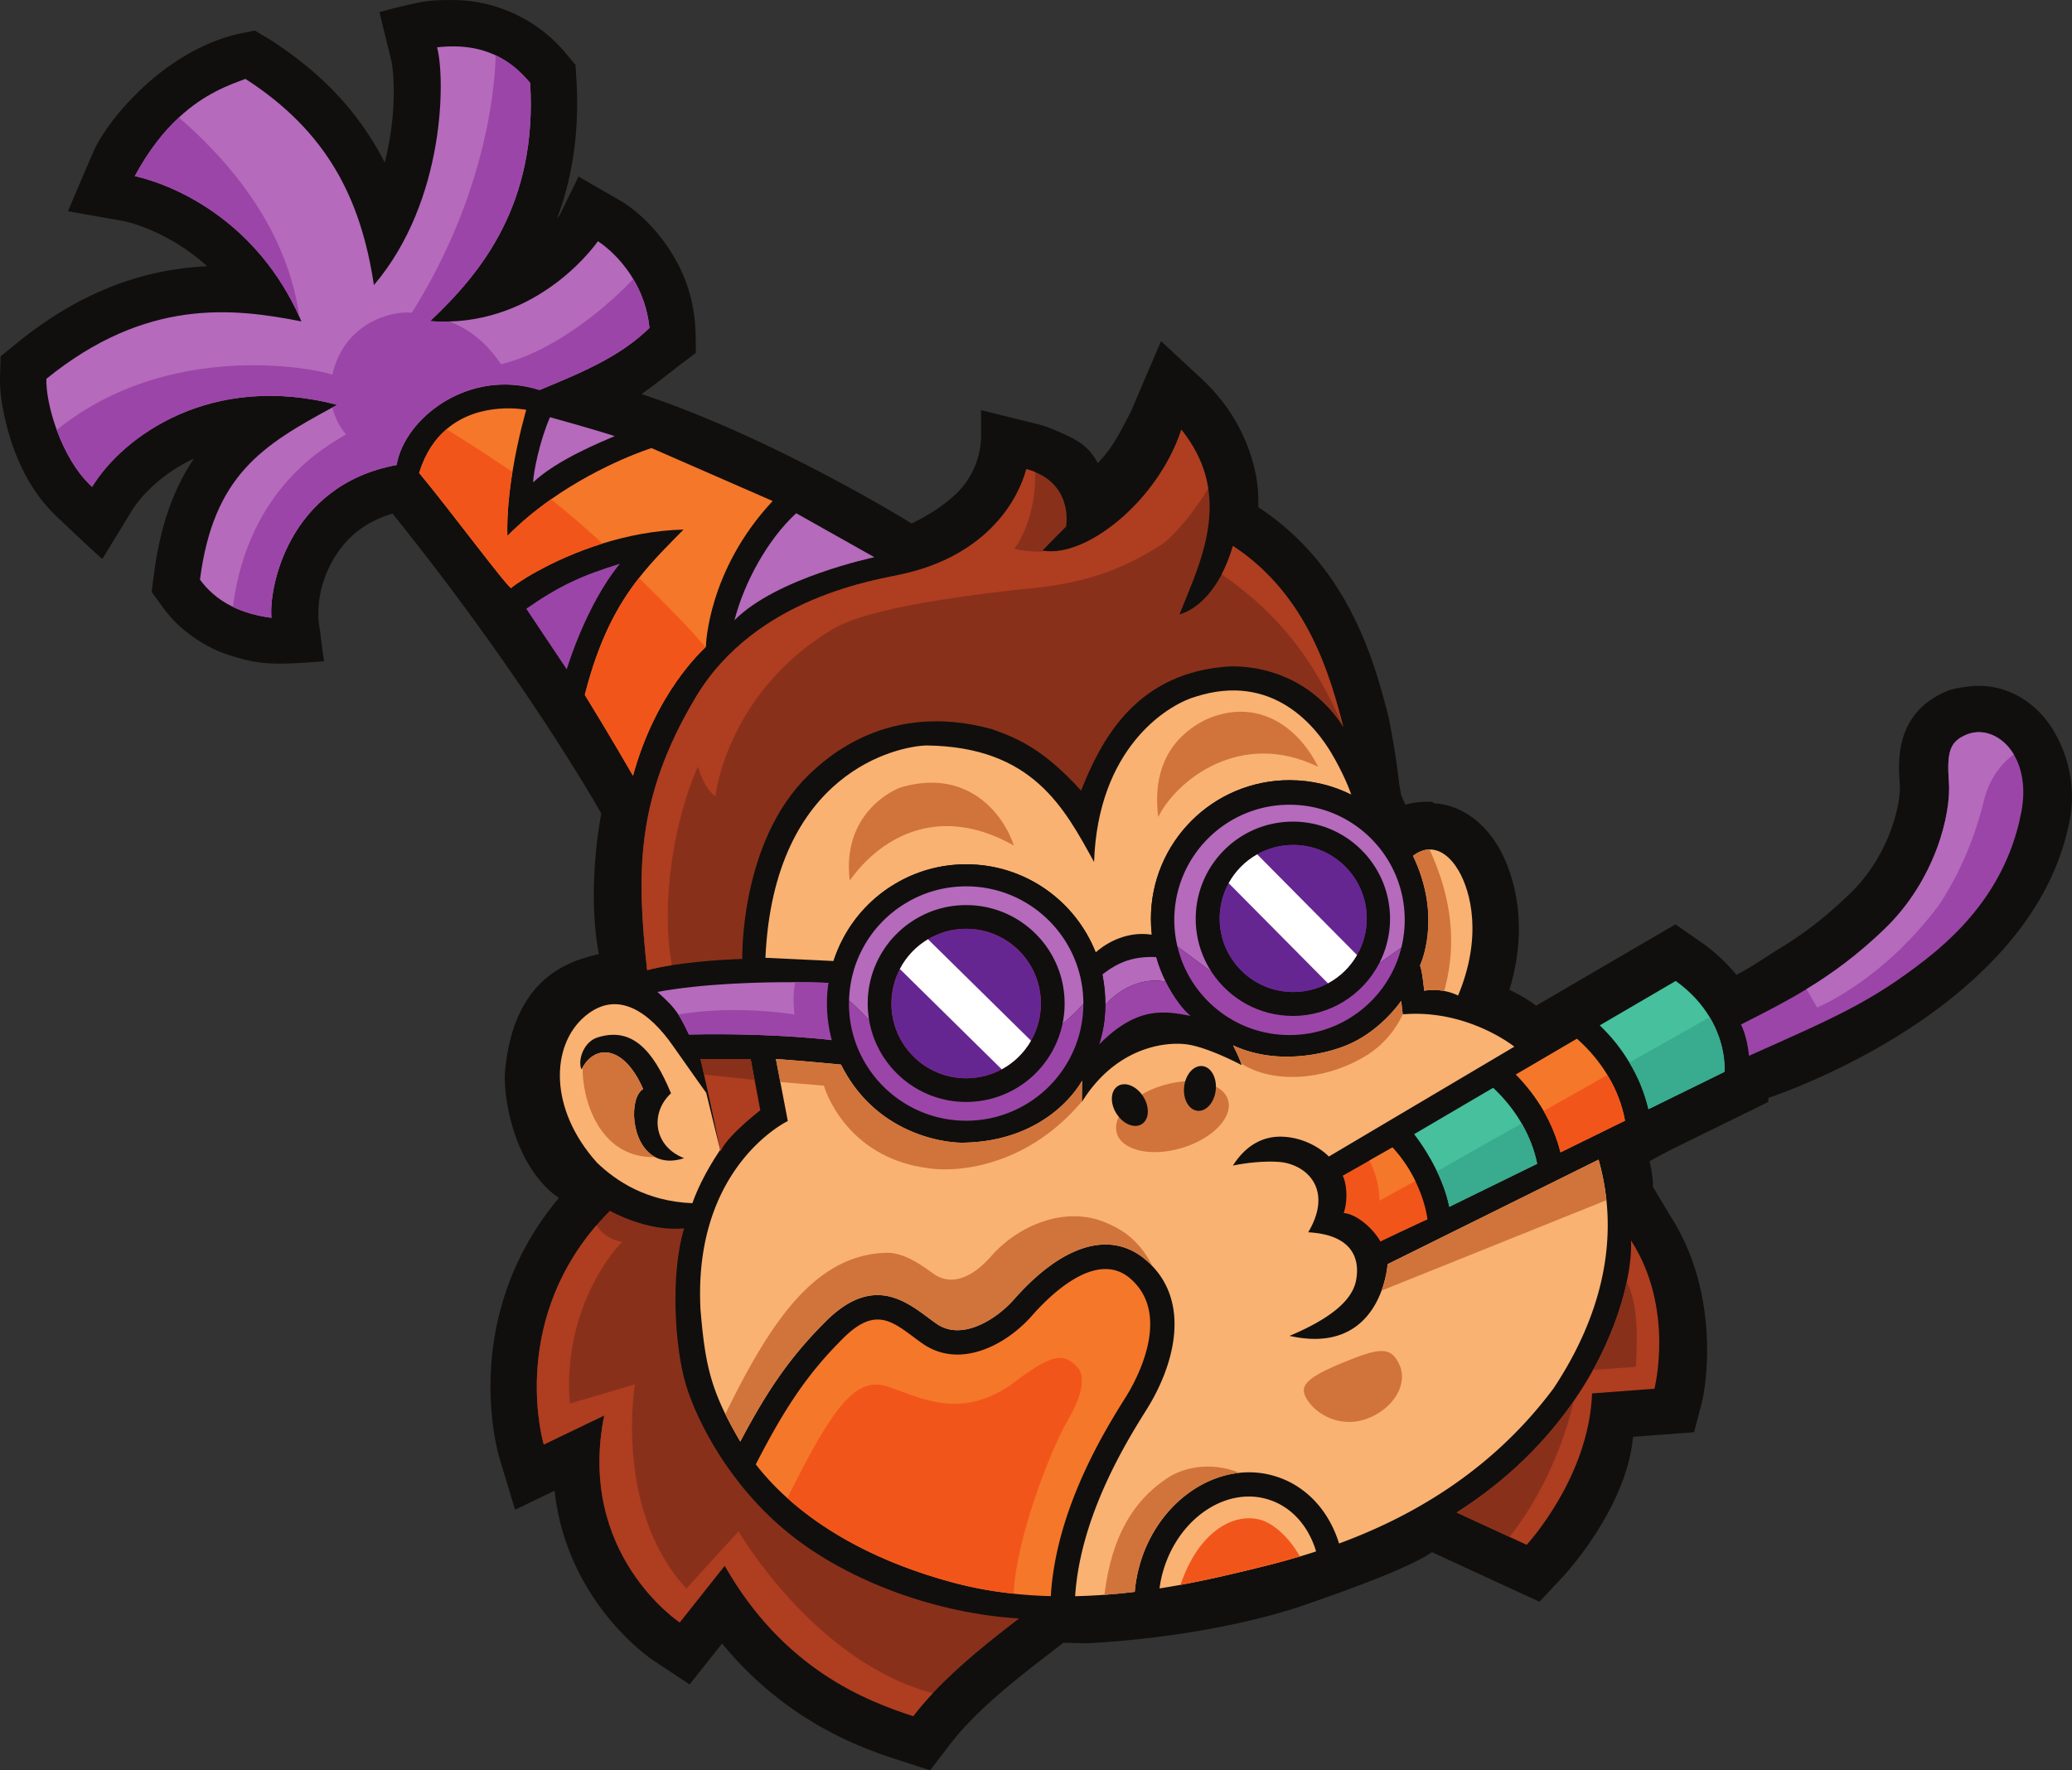 <?xml version="1.0" encoding="UTF-8"?>
<svg data-bbox="0 0.084 3921.162 3350.863" xmlns="http://www.w3.org/2000/svg" viewBox="0 0 3921.253 3350.947" height="3350.947" width="3921.253" data-type="ugc">
    <rect x="0" y="0" width="3921.253" height="3350.947" fill="#333333" stroke="none"/>
    <g>
        <path d="M3886.556 1383.383c-35.826-60.145-98.544-92.971-163.45-83.651-11.092 1.586-25.692 3.48-36.185 7.466l-1.986.747c-98.318 41.239-93.038 131.903-89.612 175.955 2.614 34.333-17.372 133.637-94.93 208.248-41.373 39.8-81.932 72.465-130.85 102.131-28.64 17.466-53.613 35.666-83.478 50.946-17.947-22.133-39.186-42.146-63.586-59.679l-51.772-35.852-263.913 154.076c-4.947-4.907-24.053-17.586-50.225-30.386 43.292-142.023-3.494-240.554-20.28-269.393-29.6-50.692-73.998-80.772-122.837-83.585-.693-.813-1.306-1.64-1.986-2.4-29.466-2.186-51.932 5.213-51.932 5.213l-7.947-18.773-3.573-20.412a1064 1064 0 0 0-3.627-29.186c-7.533-55.492-17.266-100.784-17.266-100.784-3.56-13.773-7.6-29.253-12.4-45.973-28.906-102.077-84.878-250.54-233.207-347.964-.134-15.213-.2-33-2.667-48.679-.093-.547-.173-1.093-.266-1.627-11.854-74.024-49.2-141.596-104.171-192.541l-77.252-71.585-57.052 133.783c-24.386 46.572-34.999 68.158-62.545 97.144-17.946-33.772-40.105-45.359-84.37-63.798-8.774-3.693-18.16-6.92-27.947-9.587l-108.664-26.946.24 45.36c.227 42.971-16.906 84.437-48.239 113.85-19.332 18.146-46.118 37.332-83.264 55.385 0 0-260.807-162.17-511.22-244.98 27.439-19.507 42.928-32.2 76.973-58.48l25.757-19.439-.233-28.906c-.319-39.585-7.261-79.038-22.48-115.583a307 307 0 0 0-20.493-40.48c-38.09-63.784-87.076-95.637-96.53-101.397l-82.238-47.372-35.465 72.452c-.41.613-2.054 2.866-4.864 6.44 27.062-72.759 42.546-158.957 36.38-261.447l-1.782-28.973-18.703-22.266c-.206-.213-.343-.413-.548-.613-2.604-3.094-5.276-6.107-8.016-9.12C1009.855 33.59 934.15.084 857.212.084c-13.016 0-29.665.067-43.298 1.44-30.35 3.08-95.847 21.44-95.847 21.44l21.719 88.45C745.95 134.708 751.5 217.88 728 307.705c-47.545-93.867-118.043-168.825-215.945-232.05l-30.351-18.093c0 .893-24.869 5.346-26.72 5.76-74.196 15.892-143.597 61.171-196.557 113.93-29.94 29.866-57.275 62.958-77.212 100.438-5.343 10-52.342 122.09-52.684 122.09l106.876 18.906c18.841 4.387 89.133 23.973 156.617 85.291-128.937 5.96-246.777 53.506-359.477 144.97L1.169 674.44.072 714.786c-.547 20.693 2.056 41.52 6.03 61.865 14.318 73.652 44.874 147.17 99.889 199.782 6.988 6.64 86.735 82.558 87.83 81.251l55.289-90.357c17.95-29.4 57.617-71.185 118.113-99.411-36.243 53.292-63.441 122.77-75.705 217.928l-4.521 34.599 20.553 28.226c6.92 9.453 14.387 18.493 22.608 26.92 2.535 2.546 5.002 5.146 7.674 7.612 26.239 24.186 59.603 45.146 93.655 56.105 58.645 18.84 83.376 20.147 181.622 12.4 0-4.106-1.166-8.56-1.714-12.666-1.233-9.533-2.534-19.12-3.768-28.64-.41-2.88-.753-5.826-1.165-8.706 0-6.093-1.85-12.466-2.602-18.56-4.248-34.879 1.576-69.544 15.551-101.677 12.812-29.453 31.995-56.172 57.344-75.971 19.594-15.347 42.203-26.386 66.045-33.373 253.164 314.099 395.102 567.613 395.102 567.613-16.169 89.757-19.465 188.088-4.521 265.966-41.93 11.44-159.015 32.813-177.238 218.622-5.276 40.625 12.4 181.208 101.532 243.273-189.638 226.368-115.783 481.148-112.495 491.975l29.597 98.117 74.746-35.972c23.43 210.675 180.389 317.005 188.542 322.339l67.072 44.265 61.389-77.425c125.37 152.716 272.74 200.675 334.671 220.821l59.052 19.24 37.76-49.319c7.8-10.28 16.986-21.172 27.332-32.479l4.107-4.32c47.892-51.105 108.45-97.824 152.65-131.943l30.278-23.36h1.374l41.492.947.067.027s210.048-7.36 398.136-67.239c99.798-34.159 212.488-75.144 256.62-105.224h.027l109.89 50.692 93.585 43.026 44.812-47.959c4.934-5.266 120.37-130.717 132.09-264.167l115.57-8.64 15.414-58.985c1.986-7.746 41.865-192.315-61.172-351.804l-32-53.505c.614-11.787-2.946-33.093-6.506-48.786l36.586-19.733c85.358-41.852 143.863-70.625 143.863-70.625l44.052-21.652.694-7.947s191.142-62.105 351.524-192.928c115.064-93.851 194.129-204.115 218.595-333.392 11.64-62.012-2.64-121.17-30.533-168.25" fill="#100f0d"/>
        <path d="M1229.159 620.655c-52.343 50.559-113.592 78.998-208.069 117.57-132.158-42.132-255.065 51.933-270.549 141.944-207.04 38.439-242.118 235.554-236.774 289.26-29.664-3.907-53.644-11.307-73.033-20.76-30.075-14.52-49.326-33.773-62.275-51.586 25.554-198.141 119.277-254.593 250.544-325.778 3.083-1.64 6.166-3.28 9.249-5-236.842-62.065-404.557 58.105-463.956 155.25-29.597-26.853-52.274-67.692-66.935-107.771-13.428-36.72-20.21-72.758-19.594-96.731C276.309 564.07 440.46 582.696 570.426 608.389c-1.164-2.733-2.398-5.48-3.563-8.147C487.803 424.3 340.778 353.05 255.14 333.25c26.857-49.532 55.493-85.011 83.446-110.917 49.053-45.626 95.779-61.732 125.923-73.025 153.807 99.33 218.276 225.328 243.145 390.364 136.611-160.93 134.83-395.71 119.416-450.11 47.272-5.412 83.103 2.054 110.85 15.067 29.938 13.986 50.423 34.533 65.428 52.346 13.633 226.5-89.613 357.217-189.433 450.868 12.468.894 24.596 1.16 36.38.76 181.484-5.346 281.236-152.036 281.236-152.036s37.955 23.093 66.799 71.398c14.66 24.386 26.924 55.146 30.83 92.691" fill="#b56abc"/>
        <path d="M1462.297 948.34c-123.317 131.744-126.397 274.594-126.397 275.9 0 .067-.213.267-.613.68-7.884 8.093-94.207 85.985-137.369 243.354 0 0-46.245-80.291-91.188-153.05 26.787-105.103 62.207-169.769 102.56-221.22 26.378-33.72 54.81-61.666 84.338-91.678-55.495 1.506-107.7 12.2-153.329 26.452-101.326 31.506-170.523 80.425-172.578 84.132-2.946 5.346-117.085-149.01-174.497-217.662 11.715-38.025 30.35-64.465 51.726-82.758 63.509-54.612 150.997-36.732 150.997-36.732s-15.484 51.932-26.171 117.504c-6.165 38.359-10.756 81.251-9.592 121.197 26.24-26.52 54.536-49.599 82.557-69.332 96.395-67.758 190.254-97.01 190.254-97.01z" fill="#f5772a"/>
        <path d="M2557.376 1504.247c-35.212-17.613-74.945-27.48-116.944-27.48-144.903 0-262.326 117.424-262.326 262.327 0 10.146.546 20.213 1.706 30.08-54.598-8.227-94.81 23.292-106.25 33.505-38.573-97.638-133.81-166.69-245.074-166.69-49.186 0-95.158 13.427-134.557 37-41.986 24.866-76.518 61.238-99.13 104.744-6.92 13.16-12.747 26.933-17.334 41.319l-128.93-6.107c16.093-352.684 251.767-400.71 305.006-401.883 201.075 2.333 260.82 118.877 316.992 220.608 7.133-214.101 136.343-296.313 191.088-312.619 147.57-47.879 229.301 57.825 258.14 106.61 22 37.2 33.44 66.666 37.613 78.586" fill="#f9b272"/>
        <path d="M1580.347 1969.435s-111.464-14.733-276.512-11.24c-7.947-16.653-13.77-28.16-20.074-37.892-9.522-14.653-19.935-25.213-39.667-42.812 87.557-15.96 193.27-18.64 260.815-18.36 41.252.2 68.305 1.507 68.305 1.507z" fill="#b56abc"/>
        <path d="M1580.347 1969.435s-111.464-14.733-276.512-11.24c-7.947-16.653-13.77-28.16-20.074-37.892 29.186-5.2 110.577-16.026 219.721-.2-2.88-25.893-1.586-45.84 1.427-60.972 41.252.2 68.305 1.507 68.305 1.507z" fill="#9c45a8"/>
        <path d="M2206.158 1858.051c-7.293-14.626-13.653-30.466-17.906-46.466-41.812-1.586-70.278 8.094-102.024 32.973 0 0 5.36 25.346 5.373 57.652 29.626-33.626 73.172-52.385 114.557-44.159" fill="#b56abc"/>
        <path d="M2206.158 1858.051c-41.385-8.226-84.931 10.533-114.557 44.159.013 24.36-3.013 52.665-13.693 77.078 73.865-76.518 127.317-65.425 175.436-56.319-13.267-10.12-32.226-34.919-47.186-64.918" fill="#9c45a8"/>
        <path d="M2586.562 1738.547c0 25.213-6.706 48.852-18.426 69.199-12.947 22.532-32 41.172-55.012 53.505-19.533 10.48-41.932 16.44-65.705 16.44-76.865 0-139.21-62.279-139.21-139.144 0-24.252 6.16-46.999 17.053-66.865 12.546-22.812 31.306-41.785 53.985-54.532 20.146-11.373 43.44-17.813 68.172-17.813 76.865 0 139.143 62.346 139.143 139.21" fill="#662692"/>
        <path d="M2440.432 1959.222c-120.437 0-218.074-97.558-218.074-218.008 0-120.37 97.637-217.995 218.074-217.995 120.37 0 217.995 97.625 217.995 217.995 0 120.45-97.624 218.008-217.995 218.008m116.944-454.975c-35.212-17.613-74.945-27.48-116.944-27.48-144.903 0-262.326 117.424-262.326 262.327 0 10.146.546 20.213 1.706 30.08 14.933 130.65 125.93 232.247 260.62 232.247 144.837 0 262.26-117.49 262.26-262.327 0-102.837-59.198-191.902-145.316-234.847" fill="#100f0d"/>
        <path d="M2586.562 1738.547c0 25.213-6.706 48.852-18.426 69.199-12.947 22.532-32 41.172-55.012 53.505-19.533 10.48-41.932 16.44-65.705 16.44-76.865 0-139.21-62.279-139.21-139.144 0-24.252 6.16-46.999 17.053-66.865 12.546-22.812 31.306-41.785 53.985-54.532 20.146-11.373 43.44-17.813 68.172-17.813 76.865 0 139.143 62.346 139.143 139.21" fill="#662692"/>
        <path d="M2568.136 1807.746c-12.947 22.532-32 41.172-55.012 53.505-19.533 10.48-41.932 16.44-65.705 16.44-76.865 0-139.21-62.279-139.21-139.144 0-24.252 6.16-46.999 17.053-66.865 12.546-22.812 31.306-41.785 53.985-54.532 20.146-11.373 43.44-17.813 68.172-17.813 76.865 0 139.143 62.346 139.143 139.21 0 25.213-6.706 48.852-18.426 69.199m-121.397-252.527c-101.544 0-183.822 82.344-183.822 183.875s82.278 183.889 183.822 183.889c101.597 0 183.875-82.358 183.875-183.889s-82.278-183.875-183.875-183.875" fill="#100f0d"/>
        <path d="M2586.562 1738.547c0 25.213-6.706 48.852-18.426 69.199-12.947 22.532-32 41.172-55.012 53.505-19.533 10.48-41.932 16.44-65.705 16.44-76.865 0-139.21-62.279-139.21-139.144 0-24.252 6.16-46.999 17.053-66.865 12.546-22.812 31.306-41.785 53.985-54.532 20.146-11.373 43.44-17.813 68.172-17.813 76.865 0 139.143 62.346 139.143 139.21" fill="#662692"/>
        <path d="M1969.964 1899.543c0 25.626-6.773 49.612-18.773 70.372-13.013 22.813-32.266 41.585-55.425 54.119-20 10.826-42.959 16.986-67.278 16.986-78.172 0-141.544-63.372-141.544-141.477 0-23.626 5.76-45.892 16.04-65.425 12.12-23.36 30.693-42.879 53.225-56.238 21.173-12.68 45.84-19.88 72.279-19.88 78.104 0 141.476 63.372 141.476 141.543" fill="#ec1d27"/>
        <path d="M1969.964 1899.543c0 25.626-6.773 49.612-18.773 70.372-13.013 22.813-32.266 41.585-55.425 54.119-20 10.826-42.959 16.986-67.278 16.986-78.172 0-141.544-63.372-141.544-141.477 0-23.626 5.76-45.892 16.04-65.425 12.12-23.36 30.693-42.879 53.225-56.238 21.173-12.68 45.84-19.88 72.279-19.88 78.104 0 141.476 63.372 141.476 141.543" fill="#ec1d27"/>
        <path d="M1969.964 1899.543c0 25.626-6.773 49.612-18.773 70.372-13.013 22.813-32.266 41.585-55.425 54.119-20 10.826-42.959 16.986-67.278 16.986-78.172 0-141.544-63.372-141.544-141.477 0-23.626 5.76-45.892 16.04-65.425 12.12-23.36 30.693-42.879 53.225-56.238 21.173-12.68 45.84-19.88 72.279-19.88 78.104 0 141.476 63.372 141.476 141.543" fill="#ec1d27"/>
        <path d="M2020.87 2009.847c-20.413 35.773-50.626 65.159-86.945 84.825-31.306 16.986-67.278 26.652-105.437 26.652-122.49 0-221.835-99.344-221.835-221.78 0-36.986 9.04-71.932 25.146-102.558 18.973-36.586 48.092-67.212 83.438-88.105 33.16-19.866 71.812-31.172 113.25-31.172 122.438 0 221.768 99.344 221.768 221.834 0 40.16-10.613 77.772-29.386 110.304m52.692-207.168c-38.572-97.638-133.81-166.69-245.073-166.69-49.186 0-95.158 13.427-134.557 37-41.986 24.866-76.518 61.238-99.13 104.744-6.92 13.16-12.747 26.933-17.334 41.319-8.146 25.346-12.533 52.412-12.533 80.491 0 145.45 118.037 263.5 263.554 263.5 45.292 0 88.037-11.506 125.316-31.652 43.093-23.36 78.985-58.305 103.171-100.784 22.333-38.64 35.013-83.305 35.013-131.064 0-34.186-6.507-66.931-18.427-96.864" fill="#100f0d"/>
        <path d="M1951.191 1969.915c-13.013 22.813-32.266 41.585-55.425 54.119-20 10.826-42.959 16.986-67.278 16.986-78.172 0-141.544-63.372-141.544-141.477 0-23.626 5.76-45.892 16.04-65.425 12.12-23.36 30.693-42.879 53.225-56.238 21.173-12.68 45.84-19.88 72.279-19.88 78.104 0 141.476 63.372 141.476 141.543 0 25.626-6.773 49.612-18.773 70.372M1828.488 1713.2c-34.8 0-67.279 9.453-95.158 26.173-29.666 17.6-54.119 43.292-70.092 74.051-13.493 25.693-21.092 55.026-21.092 86.118 0 102.838 83.438 186.289 186.342 186.289 32.065 0 62.278-8.16 88.584-22.4 30.493-16.452 55.839-41.185 72.972-71.251 15.826-27.346 24.732-58.852 24.732-92.638 0-102.904-83.451-186.342-186.288-186.342" fill="#100f0d"/>
        <path d="M1969.964 1899.543c0 25.626-6.773 49.612-18.773 70.372-13.013 22.813-32.266 41.585-55.425 54.119-20 10.826-42.959 16.986-67.278 16.986-78.172 0-141.544-63.372-141.544-141.477 0-23.626 5.76-45.892 16.04-65.425 12.12-23.36 30.693-42.879 53.225-56.238 21.173-12.68 45.84-19.88 72.279-19.88 78.104 0 141.476 63.372 141.476 141.543" fill="#662692"/>
        <path d="M1642.146 1899.543c0-31.092 7.6-60.425 21.092-86.118 15.973-30.759 40.426-56.451 70.092-74.051 27.88-16.72 60.358-26.173 95.158-26.173 102.837 0 186.288 83.438 186.288 186.342a187 187 0 0 1-3.96 38.24c14.64-11.814 27.36-23.973 39.426-37.68 0-.186.013-.373.013-.56 0-122.49-99.33-221.834-221.767-221.834-41.44 0-80.092 11.306-113.25 31.172-35.347 20.893-64.466 51.52-83.439 88.105-15.266 29.04-24.08 61.972-24.973 96.824 12.627 10.96 25.267 23.986 37.893 36.506-1.667-10.013-2.573-20.28-2.573-30.773" fill="#b56abc"/>
        <path d="M2010.816 1937.782a183.5 183.5 0 0 1-20.772 54.399c-17.133 30.066-42.48 54.799-72.972 71.252-26.306 14.24-56.519 22.399-88.584 22.399-92.411 0-169.09-67.318-183.77-155.516-12.625-12.52-25.265-25.546-37.892-36.506-.053 1.92-.173 3.813-.173 5.733 0 122.437 99.344 221.781 221.835 221.781 38.159 0 74.131-9.666 105.437-26.652 36.32-19.666 66.532-49.052 86.944-84.825 18.68-32.386 29.28-69.811 29.373-109.744-12.066 13.707-24.786 25.866-39.426 37.68" fill="#9c45a8"/>
        <path d="M1951.191 1969.915c-13.013 22.813-32.266 41.585-55.425 54.119l-192.782-189.916c12.12-23.36 30.693-42.879 53.225-56.238z" fill="#ffffff"/>
        <path d="M2586.562 1738.547c0 25.213-6.706 48.852-18.426 69.199-12.947 22.532-32 41.172-55.012 53.505-19.533 10.48-41.932 16.44-65.705 16.44-76.865 0-139.21-62.279-139.21-139.144 0-24.252 6.16-46.999 17.053-66.865 12.546-22.812 31.306-41.785 53.985-54.532 20.146-11.373 43.44-17.813 68.172-17.813 76.865 0 139.143 62.346 139.143 139.21" fill="#662692"/>
        <path d="M2568.136 1807.746c-12.947 22.532-32 41.172-55.012 53.505l-187.862-189.569c12.546-22.812 31.306-41.785 53.985-54.532z" fill="#ffffff"/>
        <path d="M2262.917 1739.094c0-101.53 82.278-183.875 183.822-183.875 101.597 0 183.875 82.344 183.875 183.875 0 30.44-7.44 59.132-20.533 84.411l41.986-29.932a218.5 218.5 0 0 0 6.36-52.36c0-120.37-97.624-217.994-217.995-217.994-120.437 0-218.074 97.625-218.074 217.995 0 17.293 2.08 34.08 5.88 50.212l64.585 48.145c-18.893-28.879-29.906-63.385-29.906-100.477" fill="#b56abc"/>
        <path d="M2610.081 1823.505c-30.585 59.079-92.21 99.478-163.342 99.478-64.452 0-121.104-33.2-153.916-83.412l-64.585-48.145c22.68 96.21 109.037 167.796 212.194 167.796 102.331 0 188.182-70.518 211.635-165.65z" fill="#9c45a8"/>
        <path d="M1928.512 3063.488c-48.292 37.265-111.117 85.97-163.05 141.33h-.066c-13.16 14.119-25.693 28.639-37.066 43.505-89.891-29.253-245.474-89.198-356.804-284.793l-85.16 107.344s-195.6-129.063-142.847-391.67l-114.413 55.012s-66.66-220.941 99.547-414.763c7.879-9.32 16.442-18.573 25.486-27.68 0 0 70.018 40.36 140.585 33.293-27.062 90.438-17.06 228.9 3.63 296.86 20.69 68.038 82.211 189.914 195.182 280.966 112.984 91.117 280.353 151.41 434.976 160.596" fill="#89301b"/>
        <path d="M1765.396 3204.817c-13.16 14.12-25.693 28.64-37.066 43.506-89.891-29.253-245.474-89.198-356.804-284.793l-85.16 107.344s-195.6-129.063-142.847-391.67l-114.413 55.012s-66.66-220.941 99.547-414.763c15.346 23.093 37.955 29.932 48.916 31.039-28.842 28.973-112.562 140.783-99.272 306.246l123.32-36.386s-40.49 236.847 97.355 386.47l98.726-108.184s143.797 247.54 367.698 306.18" fill="#af3d20"/>
        <path d="M2909.047 2202.842a131435 131435 0 0 1-166.276 81.465c-4.733-23.84-13.573-46.932-23.292-67.212-19.733-41.039-43.24-70.291-43.24-70.291s64.746-38.026 149.504-87.758c21.786 20.28 39.932 43.159 53.985 67.478 14.106 24.32 23.973 50.079 29.32 76.318" fill="#46c09d"/>
        <path d="M3075.323 2121.244c-37.892 18.64-79.265 38.92-122.09 59.959-6.787-27-17.466-53.372-31.853-78.251-14.253-24.72-31.999-47.946-52.825-69.052 37.479-21.92 77.078-45.212 115.717-67.825 23.226 20.413 42.679 43.706 57.759 68.718 16.573 27.266 27.946 56.585 33.292 86.451" fill="#f5772a"/>
        <path d="M3263.518 2028.833s-58.505 28.773-143.796 70.625c-7.066-30.479-19.186-60.358-36.04-88.238-15.079-25.346-33.985-49.118-56.184-70.424 56.798-33.226 108.45-63.439 143.81-83.998 30.145 21.652 50.491 45.625 64.264 68.585 32.546 54.465 27.946 103.45 27.946 103.45" fill="#46c09d"/>
        <path d="M2879.728 2126.524c14.106 24.32 23.973 50.079 29.32 76.318a131435 131435 0 0 1-166.277 81.465c-4.733-23.84-13.573-46.932-23.292-67.212z" fill="#39ab8e"/>
        <path d="M3042.03 2034.793c16.574 27.266 27.947 56.585 33.293 86.451-37.892 18.64-79.265 38.92-122.09 59.959-6.787-27-17.466-53.372-31.853-78.251z" fill="#f2551a"/>
        <path d="M3263.518 2028.833s-58.505 28.773-143.796 70.625c-7.066-30.479-19.186-60.358-36.04-88.238l151.89-85.837c32.546 54.465 27.946 103.45 27.946 103.45" fill="#39ab8e"/>
        <path d="M2130.893 2643.778c-38.012 60.572-132.49 211.288-142.223 377.43a841 841 0 0 1-70.158-4.586c-38.639-4.107-77.625-11.026-116.397-21.52-140.65-38.025-242.18-96.664-311.926-159.355-23.439-21.027-43.305-42.546-59.878-63.919 58.372-113.73 101.397-174.702 164.77-238.14 58.704-58.72 90.29-35.28 133.93-2.88 5.759 4.32 11.439 8.56 17.199 12.533 68.238 47.545 155.182 5.693 207.114-53.36 34.453-39.198 121.464-124.49 185.116-70.437 82.691 70.225 8.213 199.101-7.547 224.234" fill="#f5772a"/>
        <path d="M2490.724 2936.597a1173 1173 0 0 1-30.626 9.52c-30.079 8.973-57.345 15.973-80.704 21.653-40.292 9.866-89.691 21.92-145.383 32.132a1794 1794 0 0 1-39.6 6.72c1.574-12.546 4.32-25.146 8.294-37.759 25.613-81.731 92.958-136.196 160.783-136.196a122.8 122.8 0 0 1 37.065 5.693c37.48 11.706 67.345 40.559 84.132 81.184 2.333 5.547 4.32 11.307 6.04 17.053" fill="#f9b272"/>
        <path d="M2460.098 2946.117c-30.079 8.973-57.345 15.973-80.704 21.653-40.292 9.866-89.691 21.92-145.383 32.132 33.026-96.184 89.744-126.13 129.477-126.13 8.426 0 16.72 1.307 24.732 3.774 15.427 4.866 46.32 23.839 71.878 68.571" fill="#f2551a"/>
        <path d="M2940.086 2627.952c-120.583 161.822-277.206 246.234-405.936 293.646a217 217 0 0 0-7.053-19.666c-22.133-53.372-62.132-91.531-112.77-107.358-22.68-7.12-45.826-9.173-68.652-6.786-81.038 8.506-157.223 73.038-186.756 167.302-6.026 19.4-9.8 38.853-11.373 58.039-18.706 2.253-37.879 4.173-57.412 5.546a1025 1025 0 0 1-55.425 2.667c9.867-153.463 99.211-295.82 135.103-353.165 52.826-84.197 81.532-197.381 11.24-271.446a171 171 0 0 0-12.88-12.2c-66.665-56.585-157.582-29.172-249.313 75.158-32.48 36.866-98.251 79.612-146.41 45.972-5.347-3.693-10.693-7.666-16.093-11.706-45.159-33.506-106.957-79.478-193.755 7.32-62.892 62.905-106.464 122.85-161.623 227.394-11.093-18.973-20.413-36.039-28.292-52.132-32.133-65.638-39.87-113.664-46.996-197.728-14.25-271.513 165.246-356.871 165.246-356.871l-14.173-73.852-8.36-43.572s52.479 3.627 123.184 10.613c63.158 126.81 186.622 147.916 230.047 147.85 166.756-2.267 226.235-117.57 226.235-117.57l-.414 39.332v1.093c.894-1.507 1.854-2.947 2.8-4.387 6.107-9.52 12.48-18.226 18.987-26.106 0 0 .066 0 .066-.066 62.692-76.118 142.37-83.718 178.476-78.172 40.559 6.174 102.077 38.986 102.077 38.986s-.213-.893-.96-3.013c-1.506-4.52-5.48-14.8-15.28-34.333 94.958 43.986 195.53 7.267 208.409 2.267 68.851-25.346 109.69-86.531 109.69-86.531l3.014 25.492h.133c122.37-10.28 211.021 61.239 211.021 61.239l-351.058 207.941s-28.972-31.652-79.81-36.999c-50.906-5.346-82.825 24.253-101.745 54.119 44.946-9.173 81.331-8.28 95.784-5.893 50.292 8.84 91.731 56.452 46.72 132.156 85.237 4.734 98.25 51.733 90.504 91.398-7.667 39.6-52.346 73.652-125.85 104.69 111.53 24.934 156.342-37.412 174.155-85.717 10-27.266 11.44-50.012 11.44-50.012l399.283-197.848c7.4 26.159 12.2 51.718 14.866 76.731 15.613 148.796-46.105 274.926-100.09 356.178" fill="#f9b272"/>
        <path d="M2654.867 1919.97c-12.88 27.199-35.412 58.705-74.812 81.45-77.558 44.746-172.102 49.466-231.154 11.654-1.506-4.52-5.48-14.8-15.28-34.333 94.958 43.986 195.53 7.267 208.409 2.267 68.851-25.346 109.69-86.531 109.69-86.531l3.014 25.492z" fill="#d0743c"/>
        <path d="m2047.869 2045.406-.414 39.333c-99.957 119.477-228.554 135.516-289.526 126.676-160.862-20.079-198.755-156.409-198.755-156.409l-82.41-6.92-8.36-43.572s52.478 3.627 123.183 10.613c63.158 126.81 186.622 147.916 230.047 147.85 166.756-2.267 226.235-117.57 226.235-117.57" fill="#d0743c"/>
        <path d="M2324.102 2082.165c9.786 32.76-29.413 73.399-87.545 90.771s-113.183 4.894-122.97-27.866c-9.8-32.759 29.4-73.398 87.531-90.757 58.132-17.373 113.184-4.893 122.984 27.852" fill="#d0743c"/>
        <path d="M1438.87 2101.658s-63.024 48.372-75.424 78.038c-10.213-51.665-23.373-111.197-31.11-145.863a5546 5546 0 0 0-6.646-29.319h94.954l7.467 39.666z" fill="#af3d20"/>
        <path d="m1428.111 2044.18-95.775-10.347a5546 5546 0 0 0-6.646-29.319h94.954z" fill="#89301b"/>
        <path d="m3040.177 2271.774-425.589 171.129c10-27.266 11.44-50.012 11.44-50.012l399.283-197.848c7.4 26.159 12.2 51.718 14.866 76.731" fill="#d0743c"/>
        <path d="M2537.537 2580.846c73.491-30.599 95.664-33.852 111.783 4.587 14.773 35.252-12.426 80.731-60.771 99.37-48.36 18.627-91.545-4.84-110.011-28.839-21.733-28.239-16.306-43.759 58.999-75.118" fill="#d0743c"/>
        <path d="M2163.72 2075.792c12.466 19.933 11.146 43.24-2.934 52.039s-35.586-.24-48.052-20.173c-12.467-19.946-11.147-43.239 2.92-52.039 14.08-8.8 35.599.227 48.065 20.173" fill="#100f0d"/>
        <path d="M2300.73 2063.566c-2.6 23.373-18.094 40.825-34.587 38.986-16.506-1.84-27.772-22.28-25.159-45.653 2.6-23.372 18.093-40.825 34.586-38.985 16.506 1.84 27.772 22.28 25.16 45.652" fill="#100f0d"/>
        <path d="M2181.052 2396.73a171 171 0 0 0-12.88-12.199c-66.665-56.585-157.582-29.172-249.313 75.158-32.48 36.866-98.251 79.612-146.41 45.972-5.347-3.693-10.693-7.666-16.093-11.706-45.159-33.506-106.957-79.478-193.755 7.32-62.892 62.905-106.464 122.85-161.623 227.394-11.093-18.973-20.413-36.039-28.292-52.132 87.357-178.609 170.315-299.192 301.525-305.152 41.72-2.667 82.545 34.052 97.625 42.892 15.066 8.907 52.612 21.92 104.344-36.932 51.785-58.852 143.463-97.625 222.114-60.639 17.12 7.547 55.905 25.693 82.758 80.025" fill="#d0743c"/>
        <path d="M2020.523 2688.724c-34.253 59.198-99.131 229.58-102.011 327.898-38.639-4.107-77.625-11.026-116.397-21.52-140.65-38.025-242.18-96.664-311.926-159.355 85.572-173.396 129.757-230.941 189.089-211.355 62.065 20.56 133.05 62.212 229.434 0 82.838-63.439 101.744-63.439 127.784-39.186 26.026 24.253-.067 76.118-15.973 103.518" fill="#f2551a"/>
        <path d="M2345.675 2787.788c-81.038 8.506-157.223 73.038-186.756 167.302-6.026 19.4-9.8 38.853-11.373 58.039-18.706 2.253-37.879 4.173-57.412 5.546 10.28-82.758 37.813-165.729 116.13-218.888 28.013-20.279 81.385-35.425 139.41-12" fill="#d0743c"/>
        <path d="M2759.424 1884.41c-9.053-4.453-18.026-7.133-26.239-8.64-21.386-4.04-37.892-.48-37.892-.48s-3.974-40.278-7.947-47.545c7.947-18.293 37.746-101.317-13.226-207.795 10.413-8.013 21.04-11.986 31.452-12.053 20.133-.2 39.6 13.973 54.946 40.28 23.292 39.945 45.212 125.516-1.094 236.233" fill="#f9b272"/>
        <path d="M2733.185 1875.77c-21.386-4.04-37.892-.48-37.892-.48s-3.974-40.278-7.947-47.545c7.947-18.293 37.746-101.317-13.226-207.795 10.413-8.013 21.04-11.986 31.452-12.053 30.413 67.345 57.826 158.396 27.613 267.874" fill="#d0743c"/>
        <path d="M2701.452 2308.28s-5.96 2.066-89.064 41.665c-13.84-25.146-45.825-52.345-69.465-53.785 7.12-20.146 7.12-52.345-1.787-70.705 0 0 17.96-10.213 50.426-28.706 12.48-7.053 27.066-15.346 43.652-24.8a264.8 264.8 0 0 1 43.159 63.373c20 40.759 23.08 72.958 23.08 72.958" fill="#f2551a"/>
        <path d="m2678.373 2235.322-67.412 37.332s0-39.12-19.4-75.905c12.48-7.053 27.067-15.346 43.653-24.8a264.8 264.8 0 0 1 43.159 63.373" fill="#f5772a"/>
        <path d="M3825.518 1536.166c-20.146 106.464-78.105 199.368-181.01 279.806-102.903 80.425-171.475 109.677-334.47 182.435-4.107-39.599-15.347-59.118-15.347-59.118 41.866-21.306 82.758-41.866 124.21-67.078 47.826-29.04 96.264-64.265 147.57-113.65 95.784-92.225 126.543-217.662 121.823-279.194-4.733-61.452 4.72-76.865 34.32-89.264 31.372-12.267 67.478 2.733 88.584 38.159 15.413 25.972 22.813 62.825 14.32 107.904" fill="#9c45a8"/>
        <path d="M3811.198 1428.262c-26.52 18.013-47.959 51.105-56.039 84.89-10.693 44.32-34.332 122.425-85.224 199.29-108.184 145.516-231.234 194.581-231.234 194.581l-19.8-34.812c47.826-29.04 96.264-64.265 147.57-113.65 95.784-92.225 126.543-217.662 121.823-279.194-4.733-61.452 4.72-76.865 34.32-89.264 31.372-12.267 67.478 2.733 88.584 38.159" fill="#b56abc"/>
        <path d="m3131.015 2628.645-118.037 8.84c-5.76 159.29-123.73 286.58-123.73 286.58l-32.613-15.014-99.957-46.105c99.277-63.092 170.929-137.57 221.568-210.942 13.693-19.799 25.892-39.465 36.585-58.918v-.067c34.04-61.532 53.986-119.757 63.919-167.102 6.706-31.72 8.906-58.572 7.88-78.105 83.37 129.077 44.385 280.833 44.385 280.833" fill="#af3d20"/>
        <path d="M3096.016 2587.06c-42.066 3.146-66.732 4.933-81.185 5.96 34.04-61.533 53.986-119.758 63.919-167.103 16.986 36.866 21.852 80.091 17.266 161.142" fill="#89301b"/>
        <path d="M2978.246 2652.004c-18.573 83.238-62.626 183.743-121.61 257.047l-99.958-46.105c99.277-63.092 170.929-137.57 221.568-210.942" fill="#89301b"/>
        <path d="M1239.846 2190.176c-46.998-25.08-49.67-112.424-22.746-128.81-35.283-81.665-89.27-85.425-114.344-41.372-.822 1.373-1.576 2.8-2.33 4.32-7.125-16.173 2.672-49.4 27.474-59.612 67.003-23.093 107.836 22.2 141.954 104.69-40.422 37.546-32.817 100.705 24.87 122.837-22.61 7.4-40.765 5.48-54.878-2.053m96.667-121.677s-20.962-28.84-63.097-89.131c-42.133-60.359-103.793-109.624-167.234-55.012-63.441 54.532-68.305 174.289 23.978 276.78 35.9 34.186 92.696 72.758 180.115 76.318 20.28-56.585 52.544-99.478 52.544-101.051-.266-1.24-26.306-107.904-26.306-107.904" fill="#f9b272"/>
        <path d="M1239.846 2190.176c-108.864 2.88-139.008-115.85-137.09-170.182 25.074-44.053 79.061-40.293 114.344 41.372-26.924 16.386-24.252 103.73 22.746 128.81" fill="#d0743c"/>
        <path d="M2542.243 1376.13c-67.825-106.198-179.302-119.757-229.86-113.53-166.757 16.852-229.782 141.689-266.434 233.9-72.145-79.811-122.437-99.957-169.156-116.464-196.968-53.852-312.885 54.946-345.978 86.318-131.343 127.157-126.063 348.791-126.063 348.791s-69.945 1.774-133.253 11.787c-16.512 2.6-32.613 5.68-46.863 9.52-19.457-180.876-23.362-322.752 91.394-515.614 114.76-192.795 347.142-223.555 392.154-234.168 162.036-36.105 219.381-142.57 234.167-198.755 6.107 1.64 11.72 3.56 16.853 5.76 72.212 29.866 58.306 103.038 58.306 103.038l-44.946 45.558c.48.067.96.214 1.52.214 82.345 13.906 217.581-95.105 261.633-229.115 29.8 37.346 45.08 74.479 50.773 110.931 13.56 85.838-26.04 167.636-54.332 238.62 20.892-5.412 53.918-26.172 79.958-75.837 7.88-15.08 15.132-32.826 21.239-53.652 143.116 93.997 184.489 248.9 208.888 342.698" fill="#89301b"/>
        <path d="M2542.243 1376.13c-66.865-154.903-145.516-229.581-230.127-289.046 7.88-15.08 15.132-32.826 21.239-53.652 143.116 93.997 184.489 248.9 208.888 342.698" fill="#af3d20"/>
        <path d="M2286.49 924.301c-20.213 35.28-60.012 86.931-88.932 107.01-82.21 52.68-151.41 70.426-224.714 79.879-309.939 31.319-371.604 66.251-394.697 78.238-203.608 121.063-224.168 317.418-224.168 317.418s-18.146-7.533-33.221-55.838c-45.491 101.81-70.704 258.967-49.26 375.924-16.51 2.6-32.612 5.68-46.862 9.52-19.457-180.876-23.362-322.752 91.394-515.614 114.76-192.795 347.142-223.555 392.154-234.168 162.036-36.105 219.381-142.57 234.167-198.755 6.107 1.64 11.72 3.56 16.853 5.76.48 28.16-3.08 93.651-39.599 145.516 25.146 5.614 52.079 5 52.079 5l2.4-1.706c82.345 13.906 217.581-95.105 261.633-229.115 29.8 37.346 45.08 74.479 50.773 110.931" fill="#af3d20"/>
        <path d="M2191.972 1546.352c34.599-69.585 155.703-166.356 302.539-94.93-40.372-81.185-119.784-130.864-212.928-89.172-27.066 14.2-105.584 57.225-89.611 184.102" fill="#d0743c"/>
        <path d="M1608.2 1666.71c52.345-74.226 161.77-150.224 310.512-66.24-18.626-57.664-85.464-145.796-209.968-111.196-17.44 3.84-116.224 50.865-100.544 177.435" fill="#d0743c"/>
        <path d="M1140.3 1028.778c-101.327 31.506-170.524 80.425-172.579 84.132-2.946 5.346-117.085-149.01-174.497-217.662 11.715-38.025 30.35-64.465 51.726-82.758 23.019 14.173 70.908 44.186 124.826 80.772-6.165 38.359-10.756 81.251-9.592 121.197 26.24-26.52 54.536-49.599 82.557-69.332 28.843 22.4 62.823 51.932 97.558 83.651" fill="#f2551a"/>
        <path d="M1335.287 1224.92c-7.884 8.093-94.207 85.985-137.369 243.354 0 0-46.245-80.291-91.188-153.05 26.787-105.103 62.207-169.769 102.56-221.22 54.056 52.545 102.287 102.824 125.997 130.916" fill="#f2551a"/>
        <path d="M1040.858 789.704c-19.518 44.653-31.586 104.971-31.882 123.304 44.951-42.879 131.895-77.785 154.37-87.545-44.506-14.333-122.488-35.759-122.488-35.759" fill="#b56abc"/>
        <path d="M995.964 1152.255 1072.56 1267s35.487-120.37 100.548-199.915c-70.68 21.88-112.97 40.506-177.143 85.171" fill="#9c45a8"/>
        <path d="M1654.772 1054.738s-185.569 38.852-264.82 119.29c18.626-72.158 62.692-152.596 116.81-202.582 146.983 82.812 148.01 83.292 148.01 83.292" fill="#b56abc"/>
        <path d="M1229.159 620.655c-52.343 50.559-113.592 78.998-208.069 117.57-132.158-42.132-255.065 51.933-270.549 141.944-207.04 38.439-242.118 235.554-236.774 289.26-29.664-3.907-53.644-11.307-73.033-20.76C469.99 921.9 619.96 843.316 655.037 822.144c-17.06-18.493-24.115-43.16-26.034-50.84 3.083-1.64 6.166-3.28 9.249-4.999-236.842-62.065-404.557 58.105-463.956 155.25-29.597-26.853-52.274-67.692-66.935-107.771C318.512 643.268 593.103 696.64 628.935 709.106c21.786-96.744 110.508-121.543 150.38-117.09C928.943 354.222 937.577 139.027 937.92 104.628c29.938 13.986 50.423 34.533 65.428 52.346 13.633 226.5-89.613 357.217-189.433 450.868 12.468.894 24.596 1.16 36.38.76 22.95 8.213 63.783 29.253 97.764 80.838 107.289-25.626 212.59-120.103 250.27-161.476 14.662 24.386 26.925 55.146 30.83 92.691" fill="#9c45a8"/>
        <path d="M566.863 600.242C487.803 424.3 340.778 353.05 255.14 333.25c26.857-49.532 55.493-85.011 83.446-110.917C475.334 341.197 548.093 468.9 566.864 600.243" fill="#9c45a8"/>
    </g>
</svg>
